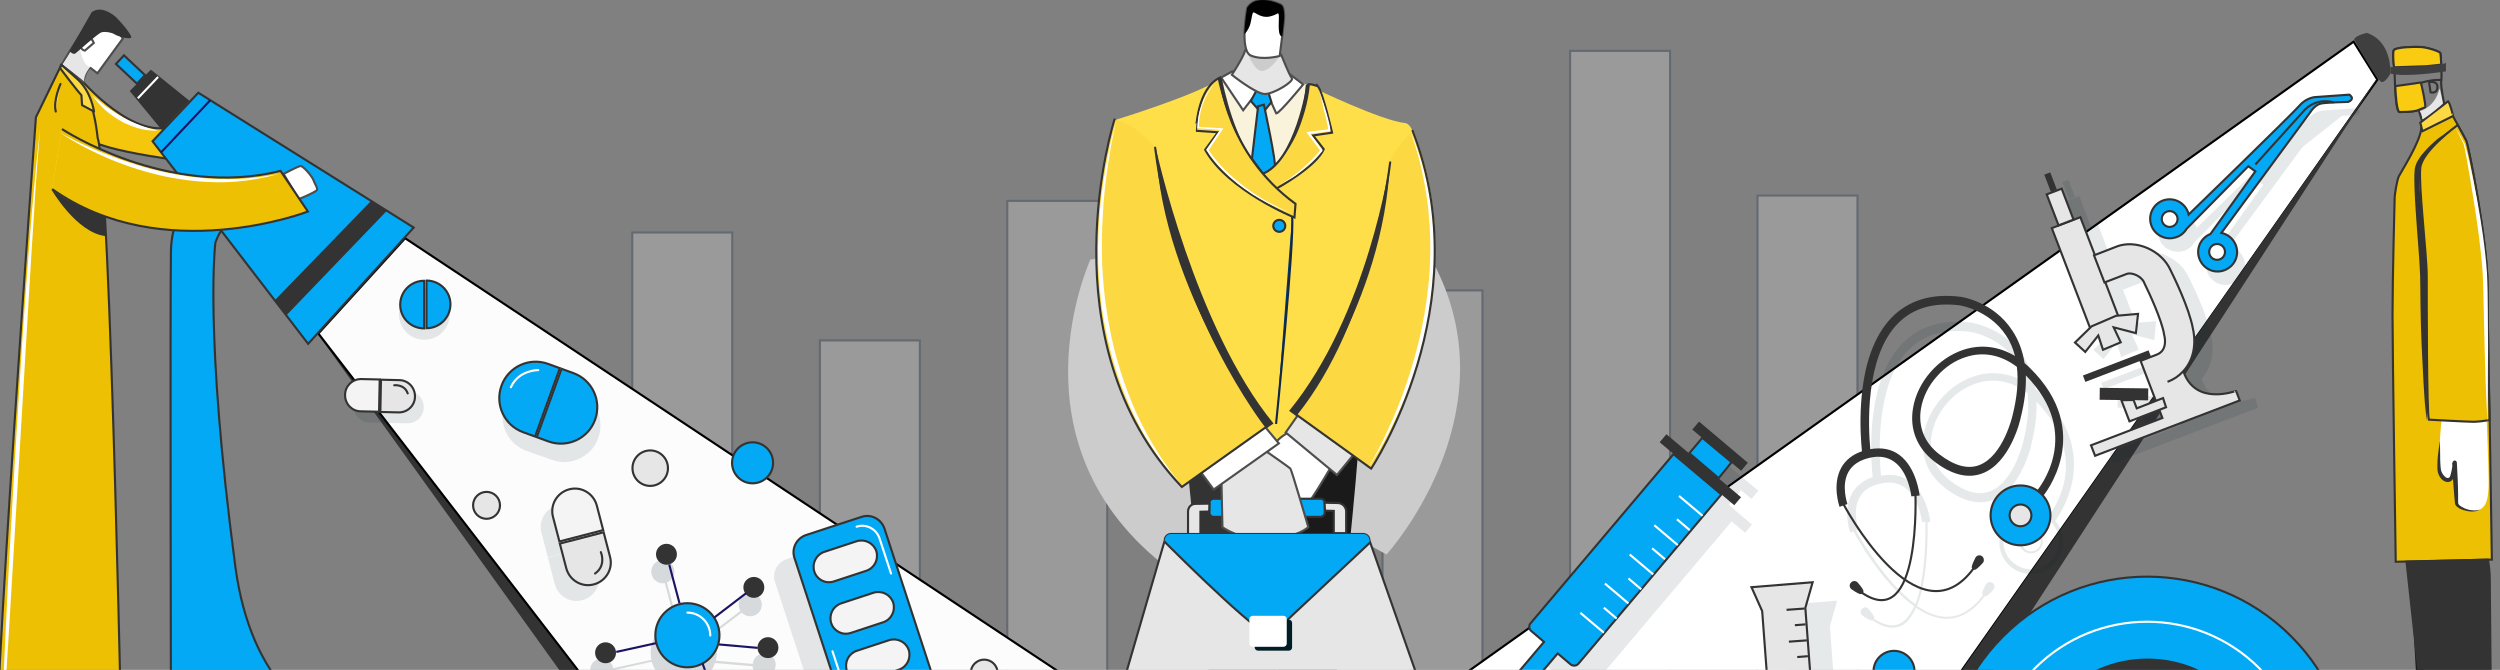 <?xml version="1.0" encoding="utf-8"?>
<!-- Generator: Adobe Illustrator 26.5.0, SVG Export Plug-In . SVG Version: 6.00 Build 0)  -->
<svg version="1.1" id="Layer_1" xmlns="http://www.w3.org/2000/svg" xmlns:xlink="http://www.w3.org/1999/xlink" x="0px" y="0px"
	 viewBox="0 0 1170 313.5" style="enable-background:new 0 0 1170 313.5;" xml:space="preserve">
<rect x="0" y="0" width="1170" height="313.5" fill="#808080" stroke="none"/>
<style type="text/css">
	.st0{clip-path:url(#SVGID_00000026152325802018271950000009566636734221746103_);}
	.st1{opacity:0.25;clip-path:url(#SVGID_00000179635193521055577470000003662077807083140791_);}
	.st2{fill:#E6E6E6;stroke:#112947;stroke-miterlimit:10;}
	.st3{clip-path:url(#SVGID_00000179635193521055577470000003662077807083140791_);fill:#CCCCCC;}
	
		.st4{clip-path:url(#SVGID_00000179635193521055577470000003662077807083140791_);fill:#FFFFFF;stroke:#000000;stroke-miterlimit:10;}
	.st5{clip-path:url(#SVGID_00000179635193521055577470000003662077807083140791_);fill:#333333;}
	.st6{clip-path:url(#SVGID_00000179635193521055577470000003662077807083140791_);fill:none;}
	.st7{clip-path:url(#SVGID_00000179635193521055577470000003662077807083140791_);}
	.st8{fill:#004059;}
	
		.st9{clip-path:url(#SVGID_00000179635193521055577470000003662077807083140791_);fill:#F4C70C;stroke:#333333;stroke-miterlimit:10;}
	
		.st10{opacity:0.1;clip-path:url(#SVGID_00000179635193521055577470000003662077807083140791_);fill:#011D26;enable-background:new    ;}
	.st11{opacity:0.1;clip-path:url(#SVGID_00000179635193521055577470000003662077807083140791_);}
	.st12{fill:#011D26;}
	
		.st13{clip-path:url(#SVGID_00000179635193521055577470000003662077807083140791_);fill:#FCFCFC;stroke:#000000;stroke-miterlimit:10;}
	.st14{fill:#282A2D;}
	.st15{fill:#EDC003;stroke:#333333;stroke-miterlimit:10;}
	.st16{fill:#1A1A1A;}
	.st17{fill:#333333;}
	.st18{fill:#FFFFFF;}
	.st19{fill:#3F3F3F;}
	.st20{fill:none;stroke:#333333;stroke-miterlimit:10;}
	.st21{fill:#F9CC12;stroke:#333333;stroke-miterlimit:10;}
	.st22{fill:#FCD842;stroke:#333333;stroke-miterlimit:10;}
	.st23{fill:#3D3E40;}
	.st24{fill:#E6E6E6;stroke:#333333;stroke-miterlimit:10;}
	.st25{fill:#03A9F5;stroke:#333333;stroke-miterlimit:10;}
	.st26{fill:none;stroke:#E6E6E6;stroke-miterlimit:10;}
	.st27{fill:#E6E6E6;}
	.st28{fill:none;stroke:#FFFFFF;stroke-miterlimit:10;}
	.st29{fill:#03A9F5;stroke:#FFFFFF;stroke-miterlimit:10;}
	.st30{opacity:0.75;fill:#E6E6E6;enable-background:new    ;}
	.st31{fill:#E6E6E6;stroke:#333333;stroke-width:1;stroke-miterlimit:10;}
	.st32{fill:#FFFFFF;stroke:#333333;stroke-miterlimit:10;}
	.st33{fill:#03A9F5;stroke:#333333;stroke-width:1;stroke-miterlimit:10;}
	.st34{fill:#03A9F5;stroke:#FFFFFF;stroke-width:1;stroke-miterlimit:10;}
	.st35{fill:#333333;stroke:#E6E6E6;stroke-width:2;stroke-miterlimit:10;}
	.st36{fill:#F4F4F4;stroke:#333333;stroke-miterlimit:10;}
	.st37{opacity:0.15;clip-path:url(#SVGID_00000179635193521055577470000003662077807083140791_);}
	.st38{fill:none;stroke:#1B1464;stroke-miterlimit:10;}
	.st39{fill:#03A9F5;stroke:#333333;stroke-width:1;stroke-miterlimit:10;}
	.st40{fill:#E6E6E6;stroke:#333333;stroke-width:1;stroke-miterlimit:10;}
	.st41{fill:#03A9F5;stroke:#333333;stroke-width:1;stroke-miterlimit:10;}
	.st42{fill:#FFFFFF;stroke:#4D4D4D;stroke-miterlimit:10;}
	.st43{fill:#FCD842;stroke:#333333;stroke-linecap:round;stroke-linejoin:round;stroke-miterlimit:10;}
	.st44{fill:#FFDF49;}
	.st45{fill:#E6E6E6;stroke:#4D4D4D;stroke-miterlimit:10;}
	.st46{fill:#F9F3DC;}
	.st47{fill:#FCD842;}
	.st48{fill:#003B70;stroke:#112947;stroke-miterlimit:10;}
	.st49{fill:#CCCCCC;}
	
		.st50{clip-path:url(#SVGID_00000053503033502800391610000010284293686791808158_);fill:#03A9F5;stroke:#333333;stroke-miterlimit:10;}
	
		.st51{clip-path:url(#SVGID_00000179635193521055577470000003662077807083140791_);fill:#E6E6E6;stroke:#333333;stroke-miterlimit:10;}
	
		.st52{clip-path:url(#SVGID_00000179635193521055577470000003662077807083140791_);fill:#03A9F5;stroke:#333333;stroke-miterlimit:10;}
	.st53{fill:#F4F4F4;stroke:#333333;stroke-width:1;stroke-miterlimit:10;}
	.st54{opacity:0.1;}
	.st55{fill:none;stroke:#333333;stroke-linecap:round;stroke-miterlimit:10;}
	.st56{fill:none;stroke:#FFFFFF;stroke-linecap:round;stroke-miterlimit:10;}
	
		.st57{clip-path:url(#SVGID_00000179635193521055577470000003662077807083140791_);fill:none;stroke:#333333;stroke-linecap:round;stroke-miterlimit:10;}
	.st58{clip-path:url(#SVGID_00000179635193521055577470000003662077807083140791_);fill:#E6E6E6;}
	
		.st59{clip-path:url(#SVGID_00000179635193521055577470000003662077807083140791_);fill:#EDC003;stroke:#333333;stroke-miterlimit:10;}
	.st60{clip-path:url(#SVGID_00000179635193521055577470000003662077807083140791_);fill:none;stroke:#FFFFFF;stroke-miterlimit:10;}
	
		.st61{clip-path:url(#SVGID_00000179635193521055577470000003662077807083140791_);fill:none;stroke:#FFFFFF;stroke-linecap:round;stroke-miterlimit:10;}
</style>
<g>
	<defs>
		<rect id="SVGID_1_" y="0" width="1170" height="313.5"/>
	</defs>
	<clipPath id="SVGID_00000170967377413144897350000011445113624419246726_">
		<use xlink:href="#SVGID_1_"  style="overflow:visible;"/>
	</clipPath>
	<g style="clip-path:url(#SVGID_00000170967377413144897350000011445113624419246726_);">
		<defs>
			<rect id="SVGID_00000088110906266480905970000013274313879262245026_" y="0" width="1166.7" height="380.4"/>
		</defs>
		<clipPath id="SVGID_00000096055669835251740560000001715951721897204891_">
			<use xlink:href="#SVGID_00000088110906266480905970000013274313879262245026_"  style="overflow:visible;"/>
		</clipPath>
		<g style="opacity:0.25;clip-path:url(#SVGID_00000096055669835251740560000001715951721897204891_);">
			<rect x="559.2" y="58.3" class="st2" width="46.8" height="338.5"/>
			<rect x="647" y="135.9" class="st2" width="46.8" height="260.9"/>
			<rect x="295.9" y="108.8" class="st2" width="46.8" height="288"/>
			<rect x="822.5" y="91.5" class="st2" width="46.8" height="305.3"/>
			<rect x="734.8" y="23.8" class="st2" width="46.8" height="373"/>
			<rect x="383.7" y="159.3" class="st2" width="46.8" height="237.5"/>
			<rect x="471.4" y="94" class="st2" width="46.8" height="302.8"/>
		</g>
		<path style="clip-path:url(#SVGID_00000096055669835251740560000001715951721897204891_);fill:#CCCCCC;" d="M644,283.8h-6.6
			c2-12.7,3.4-22.6,4.2-28.3l7.3,4c0,0,58-63.8,23.4-133.6c0,0-0.2-0.7-0.4-0.6c-1.5-3-4-2.4-4-2.4c-13.4-0.9-62.4-20.8-62.4-20.8
			l-3.9-8.3c0,0-0.3-0.1-0.7-0.2c0.3-1.4,0.9-4.6,1.5-7.7v-0.1c0-0.2,0.1-0.3,0.1-0.5c0-0.1,0-0.1,0-0.2c0-0.2,0.1-0.3,0.1-0.5
			c0-0.1,0-0.1,0-0.2c0-0.2,0.1-0.3,0.1-0.5c0-0.1,0-0.1,0-0.2c0-0.1,0-0.3,0.1-0.4c0-0.1,0-0.2,0-0.3s0-0.2,0.1-0.3
			c0-0.1,0-0.2,0-0.3s0-0.2,0-0.3s0-0.2,0-0.3s0-0.2,0-0.3s0-0.2,0-0.3s0-0.2,0-0.3s0-0.2,0-0.3s0-0.2,0-0.3s0-0.2,0-0.3
			s0-0.2,0-0.2c0-0.1,0-0.2,0-0.2c0-0.1,0-0.1,0-0.2c0-0.1,0-0.1,0-0.2c0-0.1,0-0.1,0-0.2c0-0.1,0-0.1,0-0.2c0-0.1,0-0.1,0-0.2
			c0-0.1,0-0.1,0-0.2v-0.1c0-0.1,0-0.1,0-0.2l0,0c-0.1-0.5-0.1-1.1-0.2-1.5c-0.1-0.5-0.2-0.9-0.3-1.3c-0.1-0.4-0.3-0.7-0.6-1
			s-0.6-0.5-1-0.6c-1.7-0.6-14.2-4.4-19.6,1.3c0,0,0,0,0,0.1l0,0v0.1c0,0,0,0,0,0.1s0,0.1-0.1,0.2v0.1c0,0.1,0,0.2-0.1,0.3V76
			c0,0.1-0.1,0.2-0.1,0.3v0.1c0,0.1-0.1,0.3-0.1,0.5c0,0,0,0,0,0.1c-0.1,0.6-0.3,1.3-0.4,2.1l0,0c0,0.2-0.1,0.5-0.1,0.8V80
			c0,0.2-0.1,0.5-0.1,0.7c0,0.1,0,0.1,0,0.2c0,0.2-0.1,0.5-0.1,0.7c0,0.1,0,0.1,0,0.2c0,0.2-0.1,0.5-0.1,0.7c0,0.1,0,0.1,0,0.2
			c0,0.3,0,0.6-0.1,0.8v0.1c-0.2,2.8-0.1,5.8,0.9,7.9c-0.3,0.1-0.6,0.3-0.6,0.5c-0.8,2.1-4.4,8.6-4.4,8.6l-64.4,20.8
			c0,0,0,0.1,0.1,0.1c-0.3-0.1-0.7-0.1-1.1-0.2c0,0-40.4,87,37.1,145.3l3.9-2.1c0.6,4.3,1.6,10.8,2.9,19h-12.1
			c-1.9,0-3.4,1.1-3.3,2.6L515,356.9c0.1,1.4,1.6,2.6,3.4,2.6l40.1,0.2c7.7,50.8,24.2,106.8,30.7,132.2l1.5,0.1
			c-1.2,0.9-3.7,2.7-5.9,3.3c-3,0.8-12.3,2.8-11.9,4.6c0.5,1.8,13,1.5,14.3,0.9s5.1-1.2,6.2-0.6c1,0.6,3.8,0.1,3.8,0.1l0.7-7.7
			c0.1,0,0.3,0,0.4,0l-0.7,7.4c0,0,3,1.6,4,1s4.9,0,6.2,0.6c1.2,0.6,13.8,0.9,14.3-0.9c0.5-1.8-8.9-3.8-11.8-4.6
			c-2.4-0.6-5.2-2.7-6.2-3.5c1.1-0.1,2.1-0.4,3-0.7c0,0,17-68.2,26.3-132.2l40.1-0.2c1.8,0,3.3-1.1,3.4-2.6l-29.4-70.5
			C647.3,284.9,645.8,283.8,644,283.8z"/>
		
			<polygon style="clip-path:url(#SVGID_00000096055669835251740560000001715951721897204891_);fill:#FFFFFF;stroke:#000000;stroke-miterlimit:10;" points="
			1101.5,19.5 418.4,505.3 783.3,505.3 1112.6,37.3 		"/>
		<polygon style="clip-path:url(#SVGID_00000096055669835251740560000001715951721897204891_);fill:#333333;" points="147.6,154.7 
			398.3,503.6 418.3,505.4 		"/>
		<polygon style="clip-path:url(#SVGID_00000096055669835251740560000001715951721897204891_);fill:#333333;" points="1114.4,34 
			808,505.6 783.5,505.4 		"/>
		<polygon style="clip-path:url(#SVGID_00000096055669835251740560000001715951721897204891_);fill:none;" points="1101.5,19.5 
			418.4,505.3 783.3,505.3 1112.6,37.3 		"/>
		<g style="clip-path:url(#SVGID_00000096055669835251740560000001715951721897204891_);">
			<g>
				<path class="st8" d="M27.7,360.6c1.9,0,1.9-3,0-3C25.8,357.6,25.8,360.6,27.7,360.6L27.7,360.6z"/>
			</g>
		</g>
		
			<path style="clip-path:url(#SVGID_00000096055669835251740560000001715951721897204891_);fill:#F4C70C;stroke:#333333;stroke-miterlimit:10;" d="
			M35.6,34.7c0,0,23.6,28.9,43,25l16.9,16.9c0,0-51.7-5.8-54.2-12.4c0,0-2.6-18.8-8.6-26C32.7,38.2,35.6,36.3,35.6,34.7z"/>
		
			<path style="opacity:0.1;clip-path:url(#SVGID_00000096055669835251740560000001715951721897204891_);fill:#011D26;enable-background:new    ;" d="
			M477.4,439.7l-14.7,13.4c-4.9-5.1-13-5.4-18.3-0.6s-5.7,12.9-1.1,18.2l-16.9,15.4l50.7,55.7l51-46.4L477.4,439.7z"/>
		<g style="opacity:0.1;clip-path:url(#SVGID_00000096055669835251740560000001715951721897204891_);">
			<rect x="966.4" y="84.3" transform="matrix(0.934 -0.358 0.358 0.934 32.422 352.385)" class="st12" width="3" height="8.7"/>
			<path class="st12" d="M1055.3,186.1c0,0-19.2,7.8-25-8.9l0.1-0.1c2.6-2.8,4.3-6.4,4.9-10.6c0.6-4.3-0.1-8-0.4-9.2
				c-1.7-9.7-9.3-25.1-10.5-27.5c-4.2-9.3-16.2-14.5-25.3-11c-0.1,0-0.1,0-0.2,0.1l-10.3,4l4.9,12.7l10.4-4l0,0
				c2.3-0.9,6.8,1,8.1,3.9l0.1,0.3c2.2,4.4,8.2,17.3,9.3,24.1l0.1,0.6c0.2,0.7,1.6,6.8-3.4,8.8l-7.7,3l7.2,18.8l-9.2,3.5l-1.4-3.6
				l6.7,0.1l0.1-5.6l-22.7-0.3l-0.1,5.6l10.2,0.1l3.8,9.8l14.2-5.4l1.4,3.7l-33.4,12.8l1.9,4.9l67.7-25.9L1055.3,186.1z"/>
			
				<rect x="982.6" y="173.1" transform="matrix(0.934 -0.358 0.358 0.934 3.679 369.241)" class="st12" width="32.9" height="3.2"/>
			<polygon class="st12" points="984.4,168.1 990.6,160.4 992.7,167.1 1001,163.6 997.7,156.5 1008.2,159.2 1009.1,150.3 
				999.5,151.1 981.8,104.9 978.6,106.2 973.1,91.7 966.1,94.3 971.7,108.8 968.5,110.1 986.5,157 979.7,163.7 			"/>
		</g>
		
			<polygon style="clip-path:url(#SVGID_00000096055669835251740560000001715951721897204891_);fill:#FCFCFC;stroke:#000000;stroke-miterlimit:10;" points="
			149,156.1 418.3,505.4 783.5,505.4 189.6,111.5 		"/>
		<g style="opacity:0.1;clip-path:url(#SVGID_00000096055669835251740560000001715951721897204891_);">
			<path class="st12" d="M751.6,393.4L639.4,439c-1.4,0.6-3-0.1-3.6-1.5l-9.8-24.1c-0.6-1.4,0.1-3,1.5-3.6l112.2-45.6
				c1.4-0.6,3,0.1,3.6,1.5l9.8,24.1C753.7,391.2,753,392.8,751.6,393.4z"/>
		</g>
		<g style="clip-path:url(#SVGID_00000096055669835251740560000001715951721897204891_);">
			<path class="st14" d="M1139.8,489.3c0,0-17.2,8.2-18.6,12.7c0,0-2,1.1,4.3,0.8s25.4-0.7,26.8-1.4s4.3-3.9,3.2-7.4
				C1154.5,490.6,1139.8,489.3,1139.8,489.3z"/>
			<path class="st15" d="M1133.2,59.9l14-7c0,0,6,11,7,13c1,2,10,47,10,68s1,65,1,65s1,61,1,63c0,0-43,1-45,1
				c0,0-1.5-97.5-1.5-115.5s1-54,1-55s1-8,2-10S1132.7,66.4,1133.2,59.9z"/>
			<path class="st16" d="M1128.7,280.4c0,0,5,84,5,93s5,84,5,90s1,26,1,26s7-1,10,3s-6-122-7-130S1128.7,280.4,1128.7,280.4z"/>
			<path class="st17" d="M1125.7,262.4c0,0,17,155,18,167s7,55,6,63c0,0,21,4,22,6c0,0-5-113-5-118s-1-103-1-109s-1-10-1-10
				L1125.7,262.4z"/>
			<path class="st18" d="M1142.7,195.4c0,0-2,21-1,25s5,6,6,2s1-6,1-6s1,17,1,19s7,5,11,3c3.2-1.6,4-6,4-13s-1-30-1-30
				S1147.7,197.4,1142.7,195.4z"/>
			<path class="st15" d="M1154.2,65.9c-0.5-1-2.3-4.4-4-7.4c-1,0.7-16.6,12.2-17.5,19.9c-1,8,3,40,3,51s0,64,1,67c0,0,18,1,21,1
				c2,0,5.5-0.5,7.4-0.8c-0.2-9.2-0.9-44.6-0.9-62.7C1164.2,112.9,1155.2,67.9,1154.2,65.9z"/>
			<path class="st19" d="M1101.7,18.4c0,0,11,20,13,20s4-4,4-4s1-15-11-19C1107.7,15.4,1102.7,16.4,1101.7,18.4z"/>
			<path class="st20" d="M1120.7,33.4c0,0,0,17,2,19c0,0,6.9,0.2,9.2-1l1.7,5.4l10.5-7c0,0-2-9.7-1.6-11.9s-0.2-12-0.4-12.9
				c-0.2-0.9-6-2.8-9.3-3s-11.4,0.1-12.5,1.4C1119.4,24.7,1120.7,33.4,1120.7,33.4z"/>
			<path class="st21" d="M1135,50.2c0.4-0.7-1.8-11.7-2.2-11.6c-0.4,0.1-8.5,1.3-11.8,1.7c0.2,5,0.7,11,1.8,12.1c0,0,6.9,0.2,9.2-1
				L1135,50.2z"/>
			<path class="st22" d="M1132.9,38.8c0,0,2.2-0.7,4.7-1.1c2.6-0.4,4.8-0.3,4.8-0.3"/>
			<path class="st20" d="M1136.8,38.4c0,0,4-0.8,3.9,2.4c0,3.3-3.2,2.4-3.2,2.4L1136.8,38.4z"/>
			<path class="st21" d="M1132.9,22c-3.3-0.2-11.4,0.1-12.5,1.4c-0.7,0.9-0.3,5.4,0,8.1l15.2-0.5l6.6-0.7l0.3-0.1
				c-0.1-2.6-0.3-4.9-0.4-5.3C1142,24.1,1136.2,22.2,1132.9,22z"/>
			<path class="st19" d="M1118.7,31.4c0,0,23,0,26-2v4c0,0-19,3-26,1V31.4z"/>
			<path class="st22" d="M1145.7,47.4l-13,10l1,4l14.3-7.1C1148.1,54.3,1146.7,48.4,1145.7,47.4z"/>
			<path class="st23" d="M1155.2,492.1c0,0-16.2,7-17.6,11.4c0,0-2,1.1,4.3,0.8s25.4-0.7,26.8-1.4s4.3-3.9,3.2-7.4
				C1170.8,492.1,1155.2,492.1,1155.2,492.1z"/>
		</g>
		<g style="clip-path:url(#SVGID_00000096055669835251740560000001715951721897204891_);">
			<path class="st24" d="M756.6,376.5l-112.2,45.6c-1.4,0.6-3-0.1-3.6-1.5l-9.8-24.1c-0.6-1.4,0.1-3,1.5-3.6l112.2-45.6
				c1.4-0.6,3,0.1,3.6,1.5l9.8,24.1C758.7,374.3,758,376,756.6,376.5z"/>
			<circle class="st25" cx="648.7" cy="403.8" r="4.6"/>
			<g>
				<path class="st17" d="M740.4,370.3l-75.9,30.9c-1.5,0.6-3.3-0.1-3.9-1.6l-0.8-2.1c-0.6-1.5,0.1-3.3,1.6-3.9l75.9-30.9
					c1.5-0.6,3.3,0.1,3.9,1.6l0.8,2.1C742.7,367.9,742,369.7,740.4,370.3z"/>
				<line class="st26" x1="674.9" y1="392.4" x2="676.5" y2="396.2"/>
				<line class="st26" x1="701.1" y1="381.7" x2="702.6" y2="385.5"/>
				<line class="st26" x1="727.3" y1="371.1" x2="728.8" y2="374.9"/>
			</g>
			<g>
				<path class="st27" d="M738.2,365.8l-75.7,30.8c-0.3,0.1-0.5,0-0.7-0.3l0,0c-0.1-0.3,0-0.5,0.3-0.7l75.7-30.8
					c0.3-0.1,0.5,0,0.7,0.3l0,0C738.6,365.4,738.5,365.7,738.2,365.8z"/>
			</g>
		</g>
		
			<path style="opacity:0.1;clip-path:url(#SVGID_00000096055669835251740560000001715951721897204891_);fill:#011D26;enable-background:new    ;" d="
			M814.8,229.4l4.9,4.1l3.2-3.8l-23.1-19.5l-3.2,3.8l4.5,3.8l-6,7l-10.5-8.9l-3.2,3.8l6.3,5.3l-67.6,80c-0.9,1.1-0.8,2.8,0.3,3.7
			l6.1,5.1l-13.3,15.7c-0.5,0.6-0.4,1.4,0.2,1.9l4.4,3.7c0.6,0.5,1.4,0.4,1.9-0.2l13.3-15.7l6.1,5.1c1.1,0.9,2.8,0.8,3.7-0.3
			l67.6-80l6.3,5.3l3.2-3.8l-10.8-9.2L814.8,229.4z"/>
		<g style="clip-path:url(#SVGID_00000096055669835251740560000001715951721897204891_);">
			<path class="st25" d="M716.6,295.3l6,5.1L709.4,316c-0.5,0.6-0.4,1.4,0.2,1.9l4.3,3.7c0.6,0.5,1.4,0.4,1.9-0.2l13.2-15.6l6,5.1
				c1.1,0.9,2.8,0.8,3.7-0.3l66.9-79.2l-22.4-18.9l-66.9,79.2C715.4,292.7,715.5,294.4,716.6,295.3z"/>
			
				<rect x="793.5" y="197.1" transform="matrix(0.645 -0.764 0.764 0.645 114.33 686.074)" class="st17" width="4.9" height="45.7"/>
			
				<rect x="802.8" y="194" transform="matrix(0.645 -0.764 0.764 0.645 125.967 689.248)" class="st17" width="4.9" height="29.9"/>
			<polygon class="st25" points="810.4,216.3 804.3,223.8 790.6,212.1 796.7,204.9 			"/>
			<g>
				<line class="st28" x1="739.6" y1="286.8" x2="750.6" y2="296.1"/>
				<line class="st28" x1="750.6" y1="284.4" x2="756.6" y2="289.5"/>
				<line class="st28" x1="762.1" y1="270.7" x2="768.1" y2="275.8"/>
				<line class="st28" x1="773.2" y1="256.6" x2="779.2" y2="261.7"/>
				<line class="st28" x1="784.8" y1="243" x2="790.8" y2="248.1"/>
				<line class="st28" x1="751.1" y1="273.1" x2="762.1" y2="282.4"/>
				<line class="st28" x1="762.7" y1="259.5" x2="773.7" y2="268.8"/>
				<line class="st28" x1="774.2" y1="245.8" x2="785.2" y2="255.1"/>
				<line class="st28" x1="785.8" y1="232.1" x2="796.8" y2="241.4"/>
			</g>
		</g>
		<g style="opacity:0.1;clip-path:url(#SVGID_00000096055669835251740560000001715951721897204891_);">
			<path class="st12" d="M851.9,368.3L851.9,368.3c-5.6,0.4-10.5-3.8-10.9-9.4l-4.8-64.3l-5-11.2l28.6-2.3l-3.4,12l4.8,64.2
				C861.7,363,857.5,367.9,851.9,368.3z"/>
		</g>
		<g style="clip-path:url(#SVGID_00000096055669835251740560000001715951721897204891_);">
			<path class="st24" d="M840.4,359.7L840.4,359.7c-5.6,0.4-10.5-3.8-10.9-9.4l-4.8-64.3l-5-11.2l28.6-2.3l-3.4,12l4.8,64.2
				C850.2,354.5,846,359.3,840.4,359.7z"/>
			<g>
				<line class="st20" x1="840.6" y1="344.8" x2="848.9" y2="344.2"/>
				<line class="st20" x1="843.3" y1="337.2" x2="848.4" y2="336.8"/>
				<line class="st20" x1="842.2" y1="322.3" x2="847.2" y2="321.9"/>
				<line class="st20" x1="841.1" y1="307.5" x2="846.1" y2="307.1"/>
				<line class="st20" x1="840" y1="292.6" x2="845" y2="292.2"/>
				<line class="st20" x1="839.5" y1="330" x2="847.8" y2="329.4"/>
				<line class="st20" x1="838.4" y1="315.1" x2="846.7" y2="314.5"/>
				<line class="st20" x1="837.2" y1="300.3" x2="845.6" y2="299.7"/>
				<line class="st20" x1="836.1" y1="285.4" x2="844.5" y2="284.8"/>
			</g>
		</g>
		
			<path style="opacity:0.1;clip-path:url(#SVGID_00000096055669835251740560000001715951721897204891_);fill:#011D26;enable-background:new    ;" d="
			M745,471.2l-92.3,59.9c-2.8,1.8-6.6,1-8.4-1.8l-10.4-16c-1.8-2.8-1-6.6,1.8-8.4L728,445l5.2-1c0,0,32.5-5.9,51.1-18
			c18.7-12.1,38-24.9,38-24.9s5.8-4.5,7.8-1.5c1.8,2.7-3.7,5.8-3.7,5.8l-39.2,25.2c0,0-29,19.2-39.4,37.2L745,471.2z"/>
		<g style="clip-path:url(#SVGID_00000096055669835251740560000001715951721897204891_);">
			<path class="st24" d="M738.3,457.8L646,517.7c-2.8,1.8-6.6,1-8.4-1.8l-10.4-16c-1.8-2.8-1-6.6,1.8-8.4l92.3-59.9l5.2-1
				c0,0,32.5-5.9,51.1-18c18.7-12.1,38-24.9,38-24.9s5.8-4.5,7.8-1.5c1.8,2.7-3.7,5.8-3.7,5.8l-39.2,25.2c0,0-29,19.2-39.4,37.2
				L738.3,457.8z"/>
			<path class="st25" d="M733.2,461L673,500.1c-4.2,2.8-9.9,1.5-12.7-2.7l-6.9-10.6c-2.8-4.2-1.5-9.9,2.7-12.7l60.3-39.1
				c4.2-2.8,9.9-1.5,12.7,2.7l6.9,10.6C738.7,452.6,737.5,458.2,733.2,461z"/>
			<path class="st17" d="M710.2,466l-23.5,15.2c-1.2,0.8-2.8,0.4-3.6-0.8l-4.7-7.3c-0.8-1.2-0.4-2.8,0.8-3.6l23.5-15.2
				c1.2-0.8,2.8-0.4,3.6,0.8l4.7,7.3C711.7,463.7,711.3,465.2,710.2,466z"/>
			<circle class="st29" cx="668.3" cy="484.9" r="5"/>
			<circle class="st29" cx="721" cy="450.7" r="5"/>
			<path class="st30" d="M703,459.2l-18.7,12.2c-0.6,0.4-1.3,1.2-1.7,0.6l0,0c-0.4-0.6-0.2-1.3,0.4-1.7l18.7-12.2
				c0.6-0.4,1.3-0.2,1.7,0.4l0,0C703.7,459,703.5,458.8,703,459.2z"/>
		</g>
		<g style="opacity:0.1;clip-path:url(#SVGID_00000096055669835251740560000001715951721897204891_);">
			<path class="st12" d="M954.9,184c-0.8-0.7-1.5-1.4-2.3-2.1c-0.9-5.7-2.8-10.8-5.8-15.3c-8.9-13.2-23.7-15.5-24.3-15.6
				c-13.4-1.7-24.2,1.6-32.1,9.6c-8.3,8.5-13.2,22-14.4,40.2c-0.7,10,0,18.6,0.4,22.5c-4.4,1.5-7.7,4.1-9.7,7.7
				c-4.4,8-0.9,17.9-0.8,18.3l1.5-0.6c1.3,2.4,6.1,10.9,12.7,19.3c5.4,6.9,10.6,12.1,15.7,15.7c-1.6,3.6-3.6,6.5-6.2,7.9
				c-3.4,1.9-7.7,1.2-12.6-2.1c0.1-0.3,0.2-0.7,0-1c-0.4-1-2.3-3.4-2.7-3.7c-0.9-0.8-2.2-0.7-3,0.2c-0.8,0.9-0.7,2.2,0.2,3
				c0.4,0.4,3,2,4,2.3c0.3,0.1,0.6,0,0.8,0c3.4,2.3,6.5,3.5,9.3,3.5c1.6,0,3.1-0.4,4.5-1.1c2.8-1.5,4.9-4.5,6.6-8.2
				c4.5,3,8.9,4.7,13.1,5.1c0.5,0,0.9,0,1.3,0c6.5,0,12.5-3.5,17.7-10.5c0.3,0,0.5,0,0.8-0.1c1-0.5,3.1-2.7,3.4-3.2
				c0.7-1,0.5-2.3-0.5-3s-2.3-0.5-3,0.5c-0.3,0.4-1.7,3.2-1.8,4.3c-0.1,0.4,0.1,0.7,0.3,1c-5.4,7.1-11.4,10.5-18.1,10
				c-4.3-0.3-8.6-2.2-12.7-5c5.1-12.7,5-33.1,4.9-39.2l1.3-0.1c-0.1-0.5-1.4-13-9.5-19c-3.8-2.8-8.3-3.6-13.6-2.7
				c-0.9-9.5-2.8-42.9,13-58.9c7-7.1,16.7-9.9,28.8-8.4c0.1,0,13.7,2.1,21.6,13.9c2,2.9,3.4,6.2,4.3,9.8c-7.5-4.5-15.9-5.6-24.1-2.9
				c-11.9,3.9-21.6,15.1-23.6,27.3c-1.7,9.9,1.9,18.8,10,25s15.6,8.1,22.3,5.6c13.3-4.9,18-25.3,18.1-26.2
				c1.8-7.1,2.6-13.7,2.4-19.7c24.4,24.8,9.7,47.9,5.8,53.2c-2.7-1.8-5.8-2.7-9.1-2.5c-4,0.2-7.7,2-10.3,5s-4,6.8-3.8,10.8
				c0.2,4,2,7.7,5,10.3c2.8,2.5,6.3,3.8,10,3.8c0.3,0,0.6,0,0.8,0c4-0.2,7.7-2,10.3-5c5.1-5.7,5-14.3,0.1-19.9
				C965.9,237.9,982.8,211.3,954.9,184z M880.2,226.3c4.5-1,8.2-0.3,11.3,1.9c6.8,4.9,8,16.1,8,16.2l1.6-0.2
				c0.1,6,0.1,26.2-4.7,38.5c-13.9-10-25.5-30.1-27.8-34.4l1.2-0.4c0-0.1-3.1-8.7,0.5-15.1C872,229.5,875.3,227.3,880.2,226.3z
				 M946.9,206.6c0,0.2-4.4,19.2-15.7,23.4c-5.3,2-11.6,0.3-18.6-5.1c-6.9-5.3-10-12.8-8.6-21.3c0.9-5.6,3.7-11,7.6-15.3
				c3.6-4.1,8.3-7.3,13.4-8.9c8.2-2.7,16.6-1,23.9,4.6C949.7,190.6,949,198.1,946.9,206.6z M960.3,262.1c-2.3,2.6-5.5,4.1-9,4.3
				c-3.5,0.2-6.8-1-9.4-3.3c-2.6-2.3-4.1-5.5-4.3-9c-0.2-3.5,1-6.8,3.3-9.4s5.5-4.1,9-4.3c0.2,0,0.5,0,0.7,0c3.2,0,6.3,1.2,8.7,3.3
				C964.6,248.5,965.1,256.8,960.3,262.1z"/>
			<path class="st12" d="M946.4,249.7c-2,2.3-1.9,5.8,0.4,7.9c1,0.9,2.3,1.4,3.7,1.4c0.1,0,0.2,0,0.3,0c1.5-0.1,2.8-0.7,3.8-1.8
				c1-1.1,1.5-2.5,1.4-4s-0.7-2.8-1.8-3.8C952,247.2,948.5,247.4,946.4,249.7z M954,256.5c-0.8,0.9-1.9,1.4-3.2,1.5
				c-1.2,0.1-2.4-0.3-3.3-1.2c-1.9-1.7-2-4.6-0.4-6.5c0.9-1,2.2-1.5,3.4-1.5c1.1,0,2.2,0.4,3,1.2c0.9,0.8,1.4,1.9,1.5,3.2
				C955.2,254.4,954.8,255.6,954,256.5z"/>
		</g>
		<g style="clip-path:url(#SVGID_00000096055669835251740560000001715951721897204891_);">
			<path class="st20" d="M862.5,235.5c0,0,34.9,66.6,61.3,30.3"/>
			<path class="st20" d="M896.4,230.2c0,0,3,66.8-25.3,47"/>
			<path class="st17" d="M917.5,138.9c-13.4-1.7-24.2,1.6-32.1,9.6c-8.3,8.5-13.2,22-14.4,40.2c-0.7,10,0,18.6,0.4,22.5
				c-4.4,1.5-7.7,4.1-9.7,7.7c-4.4,8-0.9,17.9-0.8,18.3l3.7-1.3c0-0.1-3.1-8.7,0.5-15.1c1.9-3.3,5.2-5.5,10.1-6.6
				c4.5-1,8.2-0.3,11.3,1.9c6.8,4.9,8,16.1,8,16.2l3.9-0.4c-0.1-0.5-1.4-13-9.5-19c-3.8-2.8-8.3-3.6-13.6-2.7
				c-0.9-9.5-2.8-42.9,13-58.9c7-7.1,16.7-9.9,28.8-8.4c0.1,0,13.7,2.1,21.6,13.9c2,2.9,3.4,6.2,4.3,9.8c-7.5-4.5-15.9-5.6-24.1-2.9
				c-11.9,3.9-21.6,15.1-23.6,27.3c-1.7,9.9,1.9,18.8,10,25s15.6,8.1,22.3,5.6c13.3-4.9,18-25.3,18.1-26.2
				c1.8-7.1,2.6-13.7,2.4-19.7c27.2,27.6,5.9,53.2,4.9,54.3l2.9,2.5c0.3-0.3,25.2-30-6.1-60.5c-0.8-0.7-1.5-1.4-2.3-2.1
				c-0.9-5.7-2.8-10.8-5.8-15.3C932.9,141.2,918.1,138.9,917.5,138.9z M941.9,194.3c0,0.2-4.4,19.2-15.7,23.4
				c-5.3,2-11.6,0.3-18.6-5.1c-6.9-5.3-10-12.8-8.6-21.3c0.9-5.6,3.7-11,7.6-15.3c3.6-4.1,8.3-7.3,13.4-8.9c8.2-2.7,16.6-1,23.9,4.6
				C944.7,178.3,944,185.9,941.9,194.3z"/>
			<circle class="st25" cx="945.6" cy="241.2" r="14"/>
			<circle class="st24" cx="945.6" cy="241.2" r="5.1"/>
			<path class="st17" d="M928.1,263.3c-0.3,0.4-2.4,2.6-3.4,3.2c-1,0.5-2.1-0.3-1.9-1.4c0.2-1.1,1.5-3.8,1.8-4.3c0.7-1,2-1.2,3-0.5
				C928.5,261,928.7,262.4,928.1,263.3z"/>
			<path class="st17" d="M869.3,272.5c0.4,0.4,2.3,2.7,2.7,3.7s-0.5,2.1-1.6,1.8c-1.1-0.3-3.6-2-4-2.3c-0.9-0.8-1-2.1-0.2-3
				C867.1,271.7,868.4,271.7,869.3,272.5z"/>
		</g>
		<g style="clip-path:url(#SVGID_00000096055669835251740560000001715951721897204891_);">
			
				<rect x="968.5" y="102.5" transform="matrix(0.934 -0.358 0.358 0.934 18.974 357.746)" class="st31" width="14.3" height="50.3"/>
			
				<rect x="960.1" y="89.1" transform="matrix(0.934 -0.358 0.358 0.934 29.221 351.477)" class="st31" width="7.5" height="15.5"/>
			
				<rect x="957.9" y="80.9" transform="matrix(0.934 -0.358 0.358 0.934 33.078 349.116)" class="st17" width="3" height="8.7"/>
			<path class="st24" d="M1021.8,173.7c2.6-2.8,4.3-6.4,4.9-10.6c0.6-4.3-0.1-8-0.4-9.2c-1.7-9.7-9.3-25.1-10.5-27.5
				c-4.2-9.3-16.2-14.5-25.3-11c-0.1,0-0.1,0-0.2,0.1l-10.3,4l4.9,12.7l10.4-4l0,0c2.3-0.9,6.8,1,8.1,3.9l0.1,0.3
				c2.2,4.4,8.2,17.3,9.3,24.1l0.1,0.6c0.2,0.7,1.6,6.8-3.4,8.8l-7.7,3l10.2,26.7l-33.4,12.8l1.9,4.9l67.7-25.9l-1.7-4.4
				C1046.7,182.7,1027.5,190.5,1021.8,173.7L1021.8,173.7z M1014.4,178.7c2.9-1.1,5.3-2.7,7.2-4.8"/>
			
				<rect x="991.2" y="173.2" transform="matrix(1.221205e-02 -1 1 1.221205e-02 797.322 1176.175)" class="st17" width="5.6" height="22.7"/>
			<polygon class="st24" points="992.8,187.3 996.6,197.2 1013.7,190.6 1012.3,186.3 1000,191.1 998.5,187.2 			"/>
			
				<rect x="974" y="169.7" transform="matrix(0.934 -0.358 0.358 0.934 4.327 365.934)" class="st17" width="32.9" height="3.2"/>
			<polygon class="st24" points="978.9,152.7 971.1,160.3 975.9,164.7 982,157 984.2,163.7 992.5,160.2 989.2,153.2 999.6,155.9 
				1000.6,146.9 990.3,147.8 			"/>
		</g>
		<g style="opacity:0.1;clip-path:url(#SVGID_00000096055669835251740560000001715951721897204891_);">
			<path class="st12" d="M1027.1,113.3l28.8-29.2l3.3,2.4l-21,29.3c-4.7,1.9-7,7.1-5.1,11.8s7.1,7,11.8,5.1c4.7-1.9,7-7.1,5.1-11.8
				c-1.2-3-3.8-5-6.7-5.6l41.7-56.6c0,0,2.1-3.5,5.2-4s12.4-0.7,12.4-0.7s3.6-1.2,0.6-3.4l-15.4,1.1c0,0-4.4-0.1-8,4.1
				c-3.7,4.2-51.8,50.9-51.8,50.9c-1.1-4.9-6-8-10.9-6.9s-8,6-6.9,10.9s6,8,10.9,6.9C1023.8,117.2,1025.8,115.5,1027.1,113.3
				L1027.1,113.3z"/>
			<path class="st12" d="M1059.2,83.4l22.4-24.8c0,0,4.9-6.7,14.3-4.3"/>
		</g>
		<g style="clip-path:url(#SVGID_00000096055669835251740560000001715951721897204891_);">
			<path class="st25" d="M1023.4,107l28.8-29.2l3.3,2.4l-21,29.3c-4.7,1.9-7,7.1-5.1,11.8s7.1,7,11.8,5.1c4.7-1.9,7-7.1,5.1-11.8
				c-1.2-3-3.8-5-6.7-5.6l41.7-56.6c0,0,2.1-3.5,5.2-4s12.4-0.7,12.4-0.7s3.6-1.2,0.6-3.4l-15.4,1.1c0,0-4.4-0.1-8,4.1
				c-3.7,4.2-51.8,50.9-51.8,50.9c-1.1-4.9-6-8-10.9-6.9s-8,6-6.9,10.9s6,8,10.9,6.9C1020,110.8,1022.1,109.2,1023.4,107L1023.4,107
				z"/>
			<circle class="st32" cx="1015.4" cy="102.5" r="3.7"/>
			<circle class="st32" cx="1037.6" cy="117.9" r="3.7"/>
			<path class="st20" d="M1055.5,77l22.4-24.8c0,0,4.9-6.7,14.3-4.3"/>
		</g>
		<g style="clip-path:url(#SVGID_00000096055669835251740560000001715951721897204891_);">
			<polygon class="st20" points="909.9,358.6 909.9,480.6 1101.2,480.6 1100.1,359.4 			"/>
			
				<ellipse transform="matrix(0.707 -0.707 0.707 0.707 36.199 817.567)" class="st33" cx="1005" cy="365.1" rx="95.3" ry="95.3"/>
			
				<ellipse transform="matrix(0.707 -0.707 0.707 0.707 36.199 817.567)" class="st34" cx="1005" cy="365.1" rx="74.2" ry="74.2"/>
			<path class="st17" d="M973.2,412.3c-15.2-10.2-25.1-27.6-25.1-47.2c0-31.4,25.5-56.9,56.9-56.9c31.4,0,56.9,25.5,56.9,56.9
				S1036.4,422,1005,422C993.2,422,982.3,418.4,973.2,412.3"/>
			<path class="st35" d="M970.1,385.6c-4.1-6.5-6.6-14.1-6.6-22.4c0-22.9,18.6-41.4,41.4-41.4s41.4,18.6,41.4,41.4
				c0,5-0.9,9.8-2.5,14.3"/>
			<path class="st25" d="M796.7,355.7h-11.5V326h11.5c4.9,0,8.8,4,8.8,8.8v12C805.5,351.7,801.6,355.7,796.7,355.7z"/>
			<path class="st25" d="M785.6,364.2h21.6c2.4,0,4.7,0.8,6.6,2.2l47.9,35.1h72.1c3.9,0,7.7,1,11.1,2.9l82.1,45.3
				c2.9,1.6,4,5.3,2.5,8.2l-5.2,10.2L936,419.9l-81.3,2.2l-69.3-55.4L785.6,364.2z"/>
			<path class="st24" d="M778.4,326h6.9v23.1h4.5c3.6,0,6.5,2.9,6.5,6.5l0,0h-10.8v10.3h15c1.2,0,2.1,1,2.1,2.1l0,0
				c0,1.2-1,2.1-2.1,2.1h-9.2l63.8,51.3l76.8-1.9c2.6-0.1,5.2,0.6,7.5,1.8l85.1,46.1l-1.4,2.4c-1.9,3.3-6.2,4.5-9.5,2.6l-80.7-44.8
				L864.2,438l-81.7-67.5c-2.5-2.1-4-5.2-4-8.5L778.4,326z"/>
			<path class="st24" d="M1048.3,396.4h-82.6c-1.6,0-2.9-1.3-2.9-2.9l0,0c0-1.6,1.3-2.9,2.9-2.9h82.6c1.6,0,2.9,1.3,2.9,2.9l0,0
				C1051.2,395.1,1049.9,396.4,1048.3,396.4z"/>
			<rect x="972.8" y="396.6" class="st25" width="68.3" height="105.1"/>
			<path class="st24" d="M965.7,390.6l11.4-5c1.8-1,3.8-1.5,5.9-1.5h47.5c2.2,0,4.3,0.5,6.3,1.4l11.4,5.2L965.7,390.6z"/>
			<path class="st24" d="M914.9,476.4h-46c-1.7,0-3-1.4-3-3v-32.1c0-1.7,1.4-3,3-3h46c1.7,0,3,1.4,3,3v32.1
				C917.9,475,916.6,476.4,914.9,476.4z"/>
			<path class="st25" d="M929.3,504.1h-80.9c-2.2,0-3.9-1.7-3.9-3.9l0,0c0-2.2,1.7-3.9,3.9-3.9h80.9c2.2,0,3.9,1.7,3.9,3.9l0,0
				C933.2,502.3,931.4,504.1,929.3,504.1z"/>
			<path class="st17" d="M862.1,496.5l46.5-37.2c4.9-3.9,12.1-0.4,12.1,5.8v30.7C920.7,495.7,862.1,496.3,862.1,496.5z"/>
			<path class="st25" d="M929.1,449.6h-66.8v-24h66.8c1.7,0,3,1.3,3,3v18C932.1,448.2,930.7,449.6,929.1,449.6z"/>
			<path class="st25" d="M905.8,476l-34.5-18.4c-1.8-1-2.5-3.2-1.5-5.1l4.1-7.8c0.9-1.8,3.2-2.5,4.9-1.5l34.6,18.4L905.8,476z"/>
			<circle class="st29" cx="879.1" cy="452.6" r="4.2"/>
			<circle class="st24" cx="909.8" cy="469.4" r="4.2"/>
			<path class="st17" d="M1048.6,504.8h-83.2l0,0c0-1.7,1.4-3.1,3.1-3.1h77C1047.2,501.7,1048.6,503.1,1048.6,504.8L1048.6,504.8z"
				/>
		</g>
		
			<path style="opacity:0.1;clip-path:url(#SVGID_00000096055669835251740560000001715951721897204891_);fill:#011D26;enable-background:new    ;" d="
			M391.2,359.6l-28.5-87.2c-1.5-4.4,1-9.2,5.4-10.7l26-8.5c4.4-1.5,9.2,1,10.7,5.4l28.5,87.2c1.5,4.4-1,9.2-5.4,10.7l-26,8.5
			C397.5,366.5,392.7,364.1,391.2,359.6z"/>
		<g style="clip-path:url(#SVGID_00000096055669835251740560000001715951721897204891_);">
			<path class="st25" d="M400.3,348.3l-28.5-87.2c-1.5-4.4,1-9.2,5.4-10.7l26-8.5c4.4-1.5,9.2,1,10.7,5.4l28.5,87.2
				c1.5,4.4-1,9.2-5.4,10.7l-26,8.5C406.5,355.1,401.7,352.7,400.3,348.3z"/>
			<g>
				<path class="st36" d="M381.1,267.5L381.1,267.5c-1.2-3.8,0.8-7.9,4.6-9.2l15.2-5c3.8-1.2,7.9,0.8,9.2,4.6l0,0
					c1.2,3.8-0.8,7.9-4.6,9.2l-15.2,5C386.4,273.4,382.3,271.3,381.1,267.5z"/>
				<path class="st36" d="M396.3,313.8L396.3,313.8c-1.2-3.8,0.8-7.9,4.6-9.2l15.2-5c3.8-1.2,7.9,0.8,9.2,4.6l0,0
					c1.2,3.8-0.8,7.9-4.6,9.2l-15.2,5C401.6,319.7,397.5,317.7,396.3,313.8z"/>
				<path class="st36" d="M404,337.5L404,337.5c-1.2-3.8,0.8-7.9,4.6-9.2l15.2-5c3.8-1.2,7.9,0.8,9.2,4.6l0,0
					c1.2,3.8-0.8,7.9-4.6,9.2l-15.2,5C409.4,343.4,405.3,341.4,404,337.5z"/>
				<path class="st36" d="M389,291.6L389,291.6c-1.2-3.8,0.8-7.9,4.6-9.2l15.2-5c3.8-1.2,7.9,0.8,9.2,4.6l0,0
					c1.2,3.8-0.8,7.9-4.6,9.2l-15.2,5C394.3,297.5,390.2,295.4,389,291.6z"/>
			</g>
		</g>
		<g style="opacity:0.15;clip-path:url(#SVGID_00000096055669835251740560000001715951721897204891_);">
			<path class="st12" d="M361.6,307.4c-1-1-2.4-1.6-3.8-1.6s-2.8,0.5-3.9,1.5c-0.9,0.9-1.5,2.1-1.6,3.4l-17.3-1.5
				c1-4,0.4-8.3-1.8-11.9l13.9-10.6c0,0,0,0.1,0.1,0.1c1,1,2.4,1.6,3.8,1.6c0,0,0,0,0.1,0c1.4,0,2.8-0.5,3.8-1.5
				c2.1-2.1,2.2-5.5,0.1-7.7c-1-1-2.4-1.6-3.8-1.6c-1.4-0.1-2.8,0.5-3.9,1.5c-1,1-1.6,2.4-1.6,3.8c0,1.1,0.3,2.1,0.8,3l-13.9,10.6
				c-0.5-0.6-0.9-1.3-1.5-1.8c-6-6.1-15.8-6.2-21.9-0.3c-3,2.9-4.6,6.7-4.7,10.9c0,1.2,0.1,2.4,0.4,3.5l-17.9,3.9
				c-0.2-1.1-0.7-2.1-1.5-2.9c-1-1-2.4-1.6-3.8-1.6s-2.8,0.5-3.9,1.5c-1,1-1.6,2.4-1.6,3.8c0,1.5,0.5,2.8,1.5,3.9
				c1,1,2.4,1.6,3.8,1.6c0,0,0,0,0.1,0c1.4,0,2.8-0.5,3.8-1.5s1.6-2.4,1.6-3.8l18-4c0.7,2.4,2,4.6,3.8,6.5c3,3.1,7,4.7,11.1,4.7
				c2.3,0,4.6-0.5,6.7-1.6l4.7,13.1c-0.7,0.3-1.3,0.6-1.8,1.2c-1,1-1.6,2.4-1.6,3.8c0,1.5,0.5,2.8,1.5,3.9c1,1,2.4,1.6,3.8,1.6
				c0,0,0,0,0.1,0c1.4,0,2.8-0.5,3.8-1.5s1.6-2.4,1.6-3.8c0-1.5-0.5-2.8-1.5-3.9c-1-1-2.4-1.6-3.8-1.6c0,0,0,0-0.1,0
				c-0.4,0-0.7,0-1,0.1l-4.7-13.3c1.1-0.6,2.2-1.4,3.1-2.3l0,0c1.9-1.8,3.2-4.1,3.9-6.4v0.1l17.6,1.5c0.1,1.2,0.6,2.4,1.5,3.2
				c1,1,2.4,1.6,3.8,1.6c0,0,0,0,0.1,0c1.4,0,2.8-0.5,3.8-1.5s1.6-2.4,1.6-3.8C363.1,309.8,362.6,308.4,361.6,307.4z"/>
			<path class="st12" d="M310.2,273c0.3,0,0.6,0,0.9-0.1l4.7,17.6l1-0.3l-4.7-17.6c0.7-0.3,1.3-0.6,1.9-1.2l0,0
				c2.1-2.1,2.2-5.5,0.1-7.7c-1-1-2.4-1.6-3.8-1.6c-1.4-0.1-2.8,0.5-3.9,1.5c-1,1-1.6,2.4-1.6,3.8c0,1.5,0.5,2.8,1.5,3.9
				C307.4,272.4,308.8,273,310.2,273z"/>
		</g>
		<g style="clip-path:url(#SVGID_00000096055669835251740560000001715951721897204891_);">
			<circle class="st25" cx="321.7" cy="297.3" r="15"/>
			<circle class="st17" cx="352.8" cy="274.9" r="4.9"/>
			<circle class="st17" cx="359.4" cy="303.1" r="4.9"/>
			<circle class="st17" cx="335.1" cy="329.3" r="4.9"/>
			<circle class="st17" cx="283.4" cy="305.5" r="4.9"/>
			<circle class="st17" cx="311.9" cy="259.4" r="4.9"/>
			<line class="st38" x1="313.2" y1="264.2" x2="318" y2="282.3"/>
			<line class="st38" x1="349.2" y1="277.6" x2="334.3" y2="289"/>
			<line class="st38" x1="354.6" y1="303.2" x2="336.5" y2="301.6"/>
			<line class="st38" x1="288.4" y1="305.1" x2="307" y2="301"/>
			<line class="st38" x1="328.8" y1="310.5" x2="333.8" y2="324.6"/>
		</g>
		
			<path style="opacity:0.1;clip-path:url(#SVGID_00000096055669835251740560000001715951721897204891_);fill:#011D26;enable-background:new    ;" d="
			M550.7,429.9l-44-72.7c-1.8-2.9-5.6-3.8-8.5-2.1l-3.1,1.9l0,0c-2.8,1.8-4.7-0.6-5.3-1.6l3.8-2.3l-9.1-15l-25.4,15.4l9.1,15
			l4.1-2.5c1.6,2.6,0.5,4.3-0.2,5l-4.2,2.5c-2.9,1.8-3.8,5.6-2.1,8.5l44,72.7c1.8,2.9,5.6,3.8,8.5,2.1l30.3-18.4
			C551.6,436.6,552.5,432.8,550.7,429.9z M484.1,339.4l8.1,13.3l-1.5,0.9l-8.1-13.3L484.1,339.4z M481.8,340.9l8.1,13.3l-1.4,0.8
			l-8.1-13.3L481.8,340.9z M479.6,342.2l8.1,13.3l-1.4,0.8l-8.1-13.3L479.6,342.2z M477.3,343.6l8.1,13.3l-1.4,0.8l-8.1-13.3
			L477.3,343.6z M475.1,344.9l8.1,13.3l-1.4,0.8l-8.1-13.3L475.1,344.9z M472.9,346.3l8.1,13.3l-1.4,0.8l-8.1-13.3L472.9,346.3z
			 M470.7,347.6l8.1,13.3l-1.4,0.8l-8.1-13.3L470.7,347.6z M468.4,349l8.1,13.3l-1.4,0.8l-8.1-13.3L468.4,349z M466.2,350.3
			l8.1,13.3l-1.4,0.8l-8.1-13.3L466.2,350.3z M468.5,367.1l-8.1-13.3l1.3-0.8l8.1,13.3L468.5,367.1z M462.6,352.5l1.4-0.8l8.1,13.3
			l-1.4,0.8L462.6,352.5z"/>
		<g style="clip-path:url(#SVGID_00000096055669835251740560000001715951721897204891_);">
			<path class="st24" d="M494.5,344c0,0,2.1,4.3,5.6,2l-23.6,14.4c0,0,3.3-2,0.5-5.8L494.5,344z"/>
			<path class="st24" d="M514.9,443.7l-44-72.7c-1.8-2.9-0.8-6.7,2.1-8.5l30.3-18.4c2.9-1.8,6.7-0.8,8.5,2.1l44,72.7
				c1.8,2.9,0.8,6.7-2.1,8.5l-30.3,18.4C520.4,447.5,516.6,446.6,514.9,443.7z"/>
			<polygon class="st25" points="497.6,341.8 473.5,356.5 465.1,342.7 489.3,328.1 			"/>
		</g>
		<g style="clip-path:url(#SVGID_00000096055669835251740560000001715951721897204891_);">
			<path class="st25" d="M450.1,454.8c-2.3-2.5-2.1-6.4,0.4-8.7s6.4-2.1,8.7,0.4l5.2-4.7c-4.9-5.4-13.2-5.7-18.5-0.9
				c-5.4,4.9-5.7,13.2-0.9,18.5L450.1,454.8z"/>
			
				<rect x="444.7" y="442" transform="matrix(0.739 -0.673 0.673 0.739 -198.107 447.819)" class="st39" width="68.9" height="75.3"/>
			
				<rect x="450.4" y="449" transform="matrix(0.739 -0.673 0.673 0.739 -198.101 447.148)" class="st40" width="55.8" height="60.8"/>
			<line class="st20" x1="449" y1="475.5" x2="469.8" y2="456.5"/>
			<line class="st20" x1="454.7" y1="479.3" x2="461.9" y2="472.7"/>
			<line class="st20" x1="459.2" y1="484.7" x2="475.9" y2="469.4"/>
			<line class="st20" x1="463.4" y1="491.4" x2="475" y2="480.8"/>
		</g>
		<g style="clip-path:url(#SVGID_00000096055669835251740560000001715951721897204891_);">
			<g>
				<polygon class="st25" points="92.8,43.4 71.4,66.1 144.2,160.9 193.6,106.5 				"/>
				<line class="st38" x1="98.4" y1="46.9" x2="75.4" y2="71.3"/>
				<g>
					<polygon class="st17" points="134.1,147.5 128.6,140.5 173.5,94.2 181.1,98.6 					"/>
				</g>
				<polygon class="st17" points="70.6,32.6 88.7,47.2 75.8,60.9 60.7,42.6 				"/>
				<line class="st28" x1="64.5" y1="46" x2="74" y2="36"/>
				
					<rect x="58.3" y="25.8" transform="matrix(0.685 -0.729 0.729 0.685 -4.483 54.754)" class="st41" width="5.5" height="13.5"/>
			</g>
			<path class="st25" d="M94.5,83.7c0,0-14.1,13-14.5,33.9s0,219.5,0,219.5s-1.1,69.6,85.2,69.6v9.7c0,21.6-17.5,39.1-39.1,39.1
				h-6.3v48.2H404l-23.7-31.9h-69.1c-31.3,0-56.7-25.4-56.7-56.7v-8.4h-26.4v-59.9c0,0-103.4,27.9-118-81.9s-9.3-151.4-9.3-151.4
				s3-8.9,7.8-10L94.5,83.7z"/>
			<circle class="st17" cx="202.4" cy="450.2" r="27.5"/>
			<g>
				<path class="st14" d="M37.9,490.1c0,0,20,5.9,21.4,8.6c0,0-12.9,2.4-19,0.8s-5.7-6.3-5.7-6.3L37.9,490.1z"/>
				<path class="st24" d="M44.3,375.1l-1.4,107.4c0,0-5.3,4.8-4.1,6.6s0.8,2.9,0.8,2.9l-8.4,0.4l-2.9-2.7L35,374.5L44.3,375.1z"/>
				<path class="st17" d="M7.3,371.7l5.1,131.7c0,0,22-9.2,23.9-9.2s-4.1-5.5-4.1-5.5s1.6-0.5,1.8-3c0.2-2.4,6.5-110.6,6.5-110.6
					L7.3,371.7z"/>
				<path class="st15" d="M28.3,31.2L16.8,54.9c0,0-20.9,283.3-18.9,318.4l59.6,2.9c0,0-5.7-293.7-11.8-311.7c0,0-1.4-14.6-5.4-20.9
					C36.3,37.2,28.3,31.2,28.3,31.2z"/>
				<path class="st42" d="M28.8,30.3L39,38.1c0,0,1.2-5.8,3.4-6.3l3.2,2.5L57.5,18c0,0-4.5-6.4-6.7-6.9s-11.4,3-12.6,4.4
					C36.8,16.9,28.8,30.3,28.8,30.3z"/>
				<path class="st43" d="M28.2,32c0,0,8.6,11.4,9.9,12.5l0.3,4.7l5.6,3c0,0-1.3-9.5-7.9-15.3l-7.5-6.7L28.2,32z"/>
				<path class="st42" d="M43.9,20.1c0,0-1.5-4.3-4.6-2c-3.1,2.2-1.5,5.3,0.4,5.6L43.9,20.1z"/>
				<path class="st44" d="M29,60.4c0,0,49.5,32.7,102.3,19.6l12.8,19c0,0-67.9,26.2-119.7-10.5"/>
				<path class="st43" d="M28.3,39.3c0,0-3.5,7.8-2.2,12.9"/>
				<path class="st42" d="M132.7,81.4c0,0,6.6-3.5,7.9-3.7c1.2-0.2,5.4,4.7,6.1,6.6c0.7,1.9,1.9,3.5,1.7,4.5s-8.6,4.4-8.6,4.4
					L132.7,81.4z"/>
				<path class="st23" d="M32.2,493.8c1.6,0.4,17.5,7.8,18,10.8c0,0-36.5,1-36.3-2.2L32.2,493.8z"/>
				<path class="st27" d="M37.3,22.2c0,0,1.4,8.8,4.9,9.1c0,0-3.2,3.8-2.8,6.8l-10-8.1l4.9-7.5L37.3,22.2z"/>
				<path class="st17" d="M42.9,5.7L32.5,23.9c0,0,1.6,1.9,2.8,1.1c1.1-0.8,10.6-9.5,12.3-9.9c1.7-0.4,4.5,0,6.1,1s6.4,2.3,7.6,1.6
					C62.5,17,55.5,9,53.7,7.5C51.8,6.1,47.1,2.7,42.9,5.7z"/>
			</g>
			<circle class="st35" cx="202.4" cy="450.2" r="18.8"/>
		</g>
		<g style="clip-path:url(#SVGID_00000096055669835251740560000001715951721897204891_);">
			<path class="st17" d="M556,221.1c0,0,20.2,211.5,33.2,272.1l7.5,0.7l1.7-284.4C598.4,209.5,563.2,206.8,556,221.1z"/>
			<path class="st16" d="M596.7,493.9c0,0,6.8,1.2,10.2-0.6c0,0,28.9-270.7,28.6-282.4c-0.2-11.6-37,0.2-37,0.2L596.7,493.9z"/>
			<path class="st44" d="M522.4,56c0,0,37.4-11.5,47.9-18.7c0,0,7.8,41.2,23.3,49.6c0,0,11.8-14.1,14-20.1s6.8-25.8,6.8-25.8
				s32.3,15.6,43.3,16.6c0,0,3.4,0.3,4.3,7.9c0.9,7.5-27.2,116-32.2,125.3c-5,9.2-10.1,22.8-26.2,21c-16.1-1.7-33.5-1.7-36.5-18.8
				S522.4,56,522.4,56z"/>
			<path class="st42" d="M623.6,217.3c0,0-12.1,21.4-16.2,24l-17.3-25.4c0,0,8.9-14.4,15.3-13.7L623.6,217.3z"/>
			<polygon class="st45" points="608.4,192.9 601.7,202.4 625.7,222.3 634.1,212 			"/>
			<path class="st46" d="M569.7,36.9l7.5-3.4c0,0,2.5,3.8,4.2,5c1.7,1.3,5.7,4.9,9.6,4.9s11.3-5.5,11.3-5.5l1.9-2.3
				c0,0,5.5,4.2,8.4,4.1c3-0.1-0.7,21.7-0.7,21.7s-8,16.9-10.2,20.3c-2.2,3.4-4.3,6.6-7,6.5c-2.6-0.1-22.4-17-22.4-20.9
				s-5.4-16.3-5.1-17C567.7,49.7,569.7,36.9,569.7,36.9z"/>
			<polygon class="st42" points="576.7,33.4 571.5,36.3 581.8,51.6 589.4,41.8 			"/>
			<path class="st42" d="M592.4,42.3c0,0,8-2.4,11.3-7.5l6.2,4.7c0,0-11,13.4-12.6,13.6L592.4,42.3z"/>
			<polygon class="st25" points="585.4,47.3 589.2,51.6 592.1,51.4 595,47.8 593.3,42.1 588.2,42 			"/>
			<path class="st25" d="M588.8,49.7l-2.9,24.6l5.1,7c0,0,4.6-1.4,5.6-2.7c1-1.4-5.1-29.6-5.1-29.6L588.8,49.7z"/>
			<path class="st25" d="M618,241.9h-50c-1.1,0-2-0.9-2-2v-4.5c0-1.1,0.9-2,2-2h50c1.1,0,2,0.9,2,2v4.5
				C620,240.9,619.1,241.9,618,241.9z"/>
			<path class="st45" d="M571.6,223.2l0.5,23.5c0,0,8.4,6.4,21.7,5.7c13.2-0.7,18.5-5.7,18.5-5.7s-7.8-26.7-8.4-27.4
				c-0.7-0.7-11.2-8-12.5-8.9C589.9,209.5,571.6,223.2,571.6,223.2z"/>
			<polygon class="st42" points="560.9,219.5 568,229.1 598.5,207.5 589.9,197.2 			"/>
			<path class="st45" d="M576.5,35c0,0,5.3-8,6.2-11.3s16.9,1.9,16.9,1.9s3.8,9.6,5,11s-8.4,7.4-12.7,7.4
				C587.6,43.9,576.5,35,576.5,35z"/>
			<path class="st47" d="M553.1,228l39.5-28.1c0,0-42.4-53.8-52-130.7c0,0-8.2-11-18.9-13.2C521.6,55.9,488.3,159.8,553.1,228z"/>
			<path class="st47" d="M661.5,61c0,0-10.3,9.8-11,15.1c-0.7,5.2-8.9,74.2-44,118l35.1,25.3C641.7,219.3,693.2,142.7,661.5,61z"/>
			<path class="st17" d="M590.5,492.7c0,0-3.7,3.6-6.6,4.5c-3,0.9-12.3,3.3-11.9,5.4s13,1.7,14.3,1s5.1-1.4,6.2-0.7s3.8,0.1,3.8,0.1
				l0.7-9.8L590.5,492.7z"/>
			<path class="st17" d="M602.5,493.7c0,0,3.7,3.6,6.6,4.5c3,0.9,12.3,3.3,11.9,5.4s-13,1.7-14.3,1s-5.1-1.4-6.2-0.7
				c-1,0.7-4-1.2-4-1.2l0.7-9.5L602.5,493.7z"/>
			<path class="st24" d="M666.9,338.4H524.1c-1.7,0-3-1.3-3-3l24-82.5c0-1.7,1.3-3,3-3h89.8c1.7,0,3,1.3,3,3l29,82.5
				C669.9,337.1,668.6,338.4,666.9,338.4z"/>
			<path class="st24" d="M566,235.7l-6.5,0.1c-2,0-3.5,1.6-3.5,3.6v10.5h5.8v-10.4l4.1-0.1L566,235.7z"/>
			<path class="st24" d="M619.9,235.3l6.1,0.1c2.2,0,4,1.8,4,4v10.1h-5.8v-10.4l-4.1-0.1L619.9,235.3z"/>
			<path class="st48" d="M597.2,198.4c0,0,8.7-85.6,7.5-97.2"/>
			<circle class="st25" cx="598.7" cy="105.7" r="2.8"/>
			<path class="st22" d="M612,39.7c0,0-5.5,35.7-21.2,41.7l6.5,6.9c0,0,18.8-10.3,22.2-18.5l-5-6.4l8.9-1.3c0,0-4.3-18.7-6.6-21.7
				C616.8,40.4,612.7,38.8,612,39.7z"/>
			<path class="st22" d="M570.9,36.3c0,0,3,35.6,35.4,59.1l-0.5,6.4c0,0-31-12.5-41.8-31.7l6-8.2l-10.3-0.7
				C559.8,61.2,560,41.6,570.9,36.3z"/>
			<path class="st49" d="M582.8,22.1c0,0,3.6,11.1,7.7,11.1c4.1,0,9.4-7.5,9.1-9.2C599.2,22.3,582.8,22.1,582.8,22.1z"/>
			<path class="st42" d="M583.7,3.6c0,0-3.8,20,1.7,22.4s13.5,0.2,13.5,0.2s2.2-16.4,2.1-19c-0.2-2.6-0.3-4.4-1.7-5.1
				C597.9,1.4,588-3,583.7,3.6z"/>
			<path d="M601,7.2c-0.2-2.6-0.3-4.4-1.7-5.1S588-3,583.7,3.6c0,0-1.2,6.4-1.3,12.4c0.4-0.4,1.7-1.8,2.5-4c0.9-2.6,1-6,1.7-6.2
				s3.6,2.9,7.7,1.9c4.1-1,3.6-2.1,4.1-1c0.5,1-0.9,9.8,1.4,10.3c0.1,0,0.2,0,0.3,0C600.6,12.8,601.1,8.4,601,7.2z"/>
			<g>
				<g>
					<g>
						<defs>
							<path id="SVGID_00000060012928331662851640000015748227835477370291_" d="M666.9,338.4H524.1c-1.7,0-3-1.3-3-3l24-82.5
								c0-1.7,1.3-3,3-3h89.8c1.7,0,3,1.3,3,3l29,82.5C669.9,337.1,668.6,338.4,666.9,338.4z"/>
						</defs>
						<clipPath id="SVGID_00000121958038042639073370000010325128192643859899_">
							<use xlink:href="#SVGID_00000060012928331662851640000015748227835477370291_"  style="overflow:visible;"/>
						</clipPath>
						
							<path style="clip-path:url(#SVGID_00000121958038042639073370000010325128192643859899_);fill:#03A9F5;stroke:#333333;stroke-miterlimit:10;" d="
							M644.4,250.9c0,0,25.6-1.4,13.6-4.1s-110.2-6.8-118.1-5s1.6,8.2,1.6,8.2s40.7,41.3,52.8,47.8L644.4,250.9z"/>
					</g>
				</g>
			</g>
			<path class="st12" d="M603.2,304.5h-14.5c-0.8,0-1.5-0.7-1.5-1.5v-11.5c0-0.8,0.7-1.5,1.5-1.5h14.5c0.8,0,1.5,0.7,1.5,1.5V303
				C604.7,303.9,604,304.5,603.2,304.5z"/>
			<path class="st18" d="M600.7,302.7h-14.5c-0.8,0-1.5-0.7-1.5-1.5v-11.5c0-0.8,0.7-1.5,1.5-1.5h14.5c0.8,0,1.5,0.7,1.5,1.5v11.5
				C602.2,302,601.5,302.7,600.7,302.7z"/>
		</g>
		
			<circle style="clip-path:url(#SVGID_00000096055669835251740560000001715951721897204891_);fill:#E6E6E6;stroke:#333333;stroke-miterlimit:10;" cx="304.3" cy="219.1" r="8.3"/>
		
			<circle style="clip-path:url(#SVGID_00000096055669835251740560000001715951721897204891_);fill:#E6E6E6;stroke:#333333;stroke-miterlimit:10;" cx="790.6" cy="452.3" r="12.8"/>
		
			<circle style="clip-path:url(#SVGID_00000096055669835251740560000001715951721897204891_);fill:#E6E6E6;stroke:#333333;stroke-miterlimit:10;" cx="227.7" cy="236.5" r="6.3"/>
		
			<circle style="clip-path:url(#SVGID_00000096055669835251740560000001715951721897204891_);fill:#03A9F5;stroke:#333333;stroke-miterlimit:10;" cx="352.2" cy="216.6" r="9.6"/>
		
			<circle style="clip-path:url(#SVGID_00000096055669835251740560000001715951721897204891_);fill:#03A9F5;stroke:#333333;stroke-miterlimit:10;" cx="886.4" cy="314.2" r="9.6"/>
		
			<circle style="clip-path:url(#SVGID_00000096055669835251740560000001715951721897204891_);fill:#E6E6E6;stroke:#333333;stroke-miterlimit:10;" cx="363.7" cy="345.3" r="6.3"/>
		
			<circle style="clip-path:url(#SVGID_00000096055669835251740560000001715951721897204891_);fill:#E6E6E6;stroke:#333333;stroke-miterlimit:10;" cx="460.6" cy="315" r="6.3"/>
		
			<circle style="clip-path:url(#SVGID_00000096055669835251740560000001715951721897204891_);fill:#E6E6E6;stroke:#333333;stroke-miterlimit:10;" cx="456.1" cy="409.3" r="6.3"/>
		<g style="opacity:0.1;clip-path:url(#SVGID_00000096055669835251740560000001715951721897204891_);">
			
				<rect x="337.1" y="375.1" transform="matrix(0.131 -0.991 0.991 0.131 -89.401 725.766)" class="st12" width="64.2" height="77.6"/>
		</g>
		<g style="clip-path:url(#SVGID_00000096055669835251740560000001715951721897204891_);">
			
				<rect x="349.4" y="365.9" transform="matrix(0.131 -0.991 0.991 0.131 -69.593 729.96)" class="st31" width="64.2" height="77.6"/>
			
				<ellipse transform="matrix(0.131 -0.991 0.991 0.131 -67.107 698.931)" class="st17" cx="365" cy="387.7" rx="7.4" ry="8.5"/>
			
				<ellipse transform="matrix(0.131 -0.991 0.991 0.131 -94.7 717.324)" class="st53" cx="361.7" cy="412.7" rx="7.4" ry="8.5"/>
			
				<ellipse transform="matrix(0.131 -0.991 0.991 0.131 -40.495 738.753)" class="st53" cx="401" cy="392.5" rx="7.4" ry="8.5"/>
			
				<ellipse transform="matrix(0.131 -0.991 0.991 0.131 -68.088 757.146)" class="st17" cx="397.7" cy="417.4" rx="7.4" ry="8.5"/>
		</g>
		
			<circle style="opacity:0.1;clip-path:url(#SVGID_00000096055669835251740560000001715951721897204891_);fill:#011D26;enable-background:new    ;" cx="198.6" cy="147.1" r="11.9"/>
		<g style="clip-path:url(#SVGID_00000096055669835251740560000001715951721897204891_);">
			<path class="st25" d="M199.6,131.3C199.5,131.3,199.5,131.3,199.6,131.3v22.3l0,0c6.2,0,11.2-5,11.2-11.2
				S205.7,131.3,199.6,131.3z"/>
			<path class="st25" d="M198.5,153.7L198.5,153.7v-22.3l0,0c-6.2,0-11.2,5-11.2,11.2S192.3,153.7,198.5,153.7z"/>
		</g>
		<g style="clip-path:url(#SVGID_00000096055669835251740560000001715951721897204891_);">
			<g class="st54">
				<path class="st12" d="M276.9,255.5l-3-11.5c-1.5-5.7-7.3-9.1-12.9-7.6l0,0c-5.7,1.5-9.1,7.3-7.6,12.9l3,11.5L276.9,255.5z"/>
				<path class="st12" d="M256.4,260.9l3.2,12.4c1.5,5.7,7.3,9.1,12.9,7.6l0,0c5.7-1.5,9.1-7.3,7.6-12.9l-3.2-12.4L256.4,260.9z"/>
			</g>
			<g>
				<path class="st36" d="M282.3,248.1l-3-11.5c-1.5-5.7-7.3-9.1-12.9-7.6l0,0c-5.7,1.5-9.1,7.3-7.6,12.9l3,11.5L282.3,248.1z"/>
				<path class="st24" d="M262,254.4l3,11.5c1.5,5.7,7.3,9.1,12.9,7.6l0,0c5.7-1.5,9.1-7.3,7.6-12.9l-3-11.5L262,254.4z"/>
				<path class="st55" d="M281.2,258.4c0,0,2.7,6.2-2.7,10"/>
			</g>
		</g>
		<g style="clip-path:url(#SVGID_00000096055669835251740560000001715951721897204891_);">
			<g class="st54">
				<path class="st12" d="M181.7,182.8l-8.5-0.2c-4.2-0.1-7.7,3.2-7.7,7.4l0,0c-0.1,4.2,3.2,7.7,7.4,7.7l8.5,0.2L181.7,182.8z"/>
				<path class="st12" d="M181.4,197.9l9.2,0.2c4.2,0.1,7.7-3.2,7.7-7.4l0,0c0.1-4.2-3.2-7.7-7.4-7.7l-9.2-0.2L181.4,197.9z"/>
			</g>
			<g>
				<path class="st36" d="M177.7,177.6l-8.5-0.2c-4.2-0.1-7.7,3.2-7.7,7.4l0,0c-0.1,4.2,3.2,7.7,7.4,7.7l8.5,0.2L177.7,177.6z"/>
				<path class="st24" d="M178,192.8l8.5,0.2c4.2,0.1,7.7-3.2,7.7-7.4l0,0c0.1-4.2-3.2-7.7-7.4-7.7l-8.5-0.2L178,192.8z"/>
				<path class="st55" d="M184.5,180.3c0,0,4.8-0.6,6.3,3.8"/>
			</g>
		</g>
		<g style="opacity:0.1;clip-path:url(#SVGID_00000096055669835251740560000001715951721897204891_);">
			<path class="st12" d="M263.5,181l-5.5-2c-8.8-3.2-18.6,1.3-21.8,10.2l0,0c-3.2,8.8,1.3,18.6,10.2,21.8l5.5,2L263.5,181z"/>
			<path class="st12" d="M251.8,212.9l6.4,2.3c8.8,3.2,18.6-1.3,21.8-10.2l0,0c3.2-8.8-1.3-18.6-10.2-21.8l-6.3-2.3L251.8,212.9z"/>
		</g>
		<g style="clip-path:url(#SVGID_00000096055669835251740560000001715951721897204891_);">
			<path class="st25" d="M262,172.3l-5.5-2c-8.8-3.2-18.6,1.3-21.8,10.2l0,0c-3.2,8.8,1.3,18.6,10.2,21.8l5.5,2L262,172.3z"/>
			<path class="st25" d="M251.2,204.6l5.5,2c8.8,3.2,18.6-1.3,21.8-10.2l0,0c3.2-8.8-1.3-18.6-10.2-21.8l-5.5-2L251.2,204.6z"/>
			<path class="st56" d="M251.9,173.2c0,0-9.2-0.1-12.8,8"/>
		</g>
		<g style="clip-path:url(#SVGID_00000096055669835251740560000001715951721897204891_);">
			<path class="st18" d="M640.1,219.3c3.5-5.9,6.7-12,9.5-18.3c2.9-6.2,5.5-12.6,7.8-19.1c4.5-12.9,8.1-26.3,10-39.8
				c1-6.8,1.7-13.6,1.9-20.4c0.2-6.8,0.1-13.7-0.6-20.5l-0.2-2.6l-0.3-2.6c-0.2-1.7-0.4-3.4-0.7-5.1c-0.6-3.4-1.1-6.8-1.9-10.1
				c-1.3-6.7-3.5-13.3-5.6-19.8c5.3,12.7,8.8,26.2,10.3,40s1,27.7-0.9,41.4c-1,6.9-2.5,13.6-4.2,20.3c-1.8,6.7-3.8,13.3-6.3,19.8
				C653.8,195.4,647.8,207.9,640.1,219.3z"/>
		</g>
		<g style="clip-path:url(#SVGID_00000096055669835251740560000001715951721897204891_);">
			<path class="st18" d="M553.3,227.1c-2.7-2.6-5.2-5.4-7.5-8.4s-4.5-6-6.6-9.2c-4.1-6.3-7.7-13-10.7-19.9
				c-6.2-13.8-10.1-28.5-12.5-43.4c-1.1-7.5-1.7-15-2-22.6l-0.1-5.7v-2.8l0.1-2.8l0.2-5.7c0.1-1.9,0.3-3.8,0.4-5.6
				c0.5-7.5,1.6-15,2.8-22.4c0.7-3.7,1.5-7.4,2.2-11.1c0.9-3.7,1.8-7.3,2.7-11l-2.2,11.1c-0.6,3.7-1.3,7.4-1.8,11.1
				c-1,7.4-1.9,14.9-2.2,22.4c-0.5,7.5-0.5,15-0.3,22.4c0.4,7.5,1,14.9,2.2,22.3c1.1,7.4,2.6,14.7,4.6,21.9s4.5,14.3,7.3,21.2
				c2.9,6.9,6.3,13.6,10.2,20c1.9,3.2,4,6.4,6.2,9.4C548.4,221.4,550.7,224.4,553.3,227.1z"/>
		</g>
		<path style="clip-path:url(#SVGID_00000096055669835251740560000001715951721897204891_);fill:#333333;" d="M650.5,76
			c0,0-10.3,71.3-47.2,116.3l3,2.2C606.3,194.5,647.5,142.4,650.5,76z"/>
		<path style="clip-path:url(#SVGID_00000096055669835251740560000001715951721897204891_);fill:#333333;" d="M541,69.6
			c0,0,18.1,83.5,55,128.6l-3,2.1C593,200.2,544,136,541,69.6z"/>
		
			<path style="clip-path:url(#SVGID_00000096055669835251740560000001715951721897204891_);fill:none;stroke:#333333;stroke-linecap:round;stroke-miterlimit:10;" d="
			M650.6,76c-0.7,5.2-8.9,74.2-44,118l35.1,25.3c0,0,51.1-76.5,19.4-158.1"/>
		
			<path style="clip-path:url(#SVGID_00000096055669835251740560000001715951721897204891_);fill:none;stroke:#333333;stroke-linecap:round;stroke-miterlimit:10;" d="
			M521.6,55.9c0,0-33.3,103.8,31.5,172l39.5-28.1c0,0-42.4-53.8-52-130.7"/>
		<g style="clip-path:url(#SVGID_00000096055669835251740560000001715951721897204891_);">
			<path class="st17" d="M613,39.8c-0.4,4.1-1.2,8.1-2.3,12s-2.4,7.7-4.1,11.4c-0.9,1.8-1.8,3.6-2.9,5.4c-1.1,1.7-2.2,3.4-3.5,5
				s-2.7,3-4.2,4.3s-3.2,2.5-4.9,3.5c1.7-1.1,3.3-2.3,4.8-3.7c1.4-1.4,2.8-2.9,4-4.5s2.3-3.3,3.2-5c1-1.7,1.8-3.5,2.6-5.4
				c1.5-3.7,2.7-7.5,3.6-11.4c0.9-3.9,1.5-7.8,1.8-11.7L613,39.8z"/>
		</g>
		<g style="clip-path:url(#SVGID_00000096055669835251740560000001715951721897204891_);">
			<path class="st17" d="M571.9,36.7c0.7,4,1.7,8,2.8,11.9s2.4,7.8,3.9,11.6s3.2,7.5,5.3,11s4.5,6.9,7.4,9.7c-3.1-2.7-5.6-6-7.9-9.5
				c-2.2-3.5-4.1-7.2-5.8-10.9c-1.7-3.8-3.1-7.6-4.4-11.6c-1.3-3.9-2.4-7.9-3.3-12L571.9,36.7z"/>
		</g>
		<g style="clip-path:url(#SVGID_00000096055669835251740560000001715951721897204891_);">
			<path class="st18" d="M616.9,41.2c0.6,1.6,1.2,3.2,1.7,4.8c0.6,1.6,1.1,3.2,1.6,4.9c0.5,1.6,1,3.3,1.4,4.9c0.4,1.7,0.9,3.3,1,5.1
				v0.4l-0.4,0.1l-9.8,1.3l0.3-0.8c2.1,2.7,4.1,5.5,6.1,8.3l0.2,0.3l-0.2,0.3c-2.9,3.3-6,6.3-9.4,9c-1.7,1.4-3.4,2.7-5.3,3.8
				c-1.9,1.1-3.8,2.1-5.9,2.8c4-1.6,7.5-4.3,10.8-7.1c1.6-1.4,3.2-2.9,4.7-4.4s3-3.1,4.4-4.7v0.6c-2.1-2.8-4.1-5.5-6.2-8.3l-0.5-0.7
				l0.8-0.1l9.8-1.2l-0.4,0.4c-0.1-1.6-0.5-3.3-0.9-4.9c-0.4-1.7-0.8-3.3-1.3-4.9C618.9,47.7,617.9,44.5,616.9,41.2z"/>
		</g>
		<g style="clip-path:url(#SVGID_00000096055669835251740560000001715951721897204891_);">
			<path class="st18" d="M569,38.3c-1.3,1.4-2.4,3.1-3.4,4.8s-1.8,3.5-2.5,5.3s-1.2,3.7-1.5,5.6c-0.4,1.9-0.5,3.9-0.5,5.8l-0.4-0.4
				c3.7,0.2,7.3,0.4,11,0.6h0.8l-0.4,0.7l-6.6,9.8V70c2.2,3.4,4.9,6.6,7.8,9.5c2.9,2.9,6.1,5.6,9.4,8.1c0.8,0.6,1.7,1.2,2.5,1.8
				l1.3,0.9l1.3,0.8l2.6,1.7l2.7,1.5c1.8,1.1,3.7,1.9,5.5,2.9c1.9,0.9,3.8,1.7,5.7,2.6c-1.9-0.8-3.9-1.5-5.8-2.3l-2.8-1.3
				c-1-0.4-1.9-0.9-2.8-1.4l-2.8-1.5l-2.7-1.6l-1.3-0.8l-1.3-0.9c-0.9-0.6-1.7-1.2-2.6-1.8c-3.4-2.4-6.6-5.2-9.5-8.1
				c-3-3-5.7-6.1-8-9.7l-0.2-0.3l0.2-0.3l6.7-9.7l0.3,0.7c-3.7-0.2-7.3-0.5-10.9-0.8h-0.4v-0.3c0.1-2,0.2-4,0.6-5.9
				c0.4-2,1-3.9,1.7-5.7s1.6-3.6,2.7-5.3C566.4,41.3,567.6,39.7,569,38.3z"/>
		</g>
		<g style="clip-path:url(#SVGID_00000096055669835251740560000001715951721897204891_);">
			<path class="st18" d="M1164.1,197.8c-0.6-11.7-1-23.3-1.3-35l-0.4-17.5l-0.2-8.8c-0.1-2.9-0.1-5.8-0.3-8.7
				c-0.8-11.6-2.5-23.1-4.3-34.6c-0.9-5.8-1.9-11.5-2.9-17.2c-0.5-2.8-1-5.8-1.7-8.5c-0.5-1.3-1.3-2.6-1.9-3.9l-1.9-3.9
				c1.5,2.5,3,5,4.3,7.6c0.9,2.9,1.5,5.7,2.2,8.5c1.3,5.7,2.4,11.4,3.5,17.2c2.1,11.5,3.9,23.1,4.7,34.8c0.2,2.9,0.2,5.9,0.3,8.8
				l0.1,8.7l0.1,17.5C1164.3,174.5,1164.3,186.2,1164.1,197.8z"/>
		</g>
		<g style="clip-path:url(#SVGID_00000096055669835251740560000001715951721897204891_);">
			<path class="st17" d="M1148.9,59.3c-2.3,1.9-4.6,4-6.8,6c-2.2,2.1-4.2,4.3-6.1,6.6c-0.9,1.2-1.8,2.4-2.4,3.7l-0.5,1l-0.4,1
				c-0.1,0.2-0.1,0.3-0.2,0.5l-0.1,0.5c-0.1,0.3-0.2,0.6-0.2,1c-0.2,2.9,0,5.9,0.2,8.9c0.9,12,2.3,24,3.1,36.2
				c0.2,3,0.2,6.2,0.2,9.1l0.1,9.1V161v18.1v9.1c0,1.5,0,3,0,4.5c0,0.8,0,1.5,0,2.3v1.1l0.1,1.1c-0.6-3-0.8-6-1.1-9
				c-0.2-3-0.4-6-0.6-9.1c-0.3-6-0.6-12.1-0.9-18.1s-0.4-12.1-0.5-18.2l-0.1-9.1c0-3.1-0.1-6-0.3-9c-0.3-6-0.9-12-1.3-18.1
				c-0.4-6-0.9-12.1-1.1-18.2c0-1.5-0.1-3-0.1-4.6c0-1.5,0-3.1,0.2-4.7c0.3-1.7,0.9-3.2,1.8-4.5c0.8-1.4,1.8-2.6,2.8-3.7
				c2-2.3,4.3-4.4,6.6-6.3C1144,62.8,1146.4,61,1148.9,59.3z"/>
		</g>
		<path style="clip-path:url(#SVGID_00000096055669835251740560000001715951721897204891_);fill:#E6E6E6;" d="M1132.4,52
			c0,0,7-1.4,9.3-10.5c0.1-0.5,1.6,6.7,1.6,6.9s-6.3,5.6-9.5,7.4C1133.5,55.9,1133.7,53.4,1132.4,52z"/>
		<g style="clip-path:url(#SVGID_00000096055669835251740560000001715951721897204891_);">
			<path class="st17" d="M1141.9,206.1l0.1,7.4c0,1.2,0,2.5,0.1,3.7s0.1,2.5,0.5,3.5s1.1,2,1.9,2.6c0.4,0.3,0.8,0.5,1.2,0.4
				c0.3,0,0.6-0.2,0.8-0.5c0.4-0.7,0.6-2.1,0.9-3.2c0.2-1.2,0.4-2.4,0.4-3.5l0,0c0-0.5,0.5-1,1-1s0.9,0.4,1,0.9l0.4,7.9
				c0.1,2.6,0.2,5.2,0.2,7.9v2c0,0.6,0,1.5,0.1,1.6c0.2,0.4,0.6,0.8,1.1,1.1c0.5,0.3,1.1,0.6,1.6,0.9c1.1,0.5,2.4,0.9,3.6,1
				c1.3,0.2,2.6,0.1,3.8-0.3c-1.1,0.7-2.5,0.9-3.8,0.9s-2.7-0.3-4-0.7c-0.6-0.2-1.3-0.5-1.9-0.8c-0.6-0.4-1.2-0.8-1.7-1.5
				c-0.1-0.2-0.2-0.4-0.3-0.7c0-0.2,0-0.2,0-0.3v-0.2l-0.1-1l-0.2-2c-0.2-2.6-0.4-5.2-0.6-7.8l-0.4-7.8l2-0.1
				c-0.1,1.4-0.3,2.6-0.5,3.9c-0.1,0.6-0.3,1.2-0.4,1.9l-0.1,0.5c0,0.2-0.1,0.3-0.2,0.5c-0.1,0.3-0.3,0.7-0.5,1
				c-0.4,0.7-1.3,1.3-2.3,1.3c-0.9,0-1.7-0.4-2.3-0.8c-1.2-0.9-1.9-2.2-2.3-3.5c-0.2-0.6-0.3-1.4-0.3-2s0-1.3,0-1.9
				c0-1.3,0.1-2.5,0.2-3.7C1141.2,211,1141.5,208.6,1141.9,206.1z"/>
		</g>
		
			<path style="clip-path:url(#SVGID_00000096055669835251740560000001715951721897204891_);fill:#EDC003;stroke:#333333;stroke-miterlimit:10;" d="
			M29,60.4c0,0,49.5,32.7,102.3,19.6l12.8,19c0,0-67.9,26.2-119.7-10.5"/>
		<path style="clip-path:url(#SVGID_00000096055669835251740560000001715951721897204891_);fill:#333333;" d="M24,88.6
			c0,0,11.8,20.5,25.5,21.9l-0.3-9.3C49.2,101.1,37,98,24,88.6z"/>
		<g style="clip-path:url(#SVGID_00000096055669835251740560000001715951721897204891_);">
			<path class="st18" d="M28,62c3.9,2.2,7.8,4.2,11.9,6c4,1.9,8.1,3.6,12.3,5.1c4.1,1.6,8.3,3,12.6,4.3c4.2,1.3,8.5,2.4,12.8,3.3
				c4.3,0.9,8.7,1.7,13.1,2.2s8.8,0.9,13.2,0.9c2.2,0.1,4.4,0,6.6,0l3.3-0.2l1.7-0.1l1.7-0.2c4.4-0.3,8.8-1.1,13.2-1.9
				c-8.6,2.4-17.5,3.8-26.4,3.9c-9,0.1-17.9-0.9-26.7-2.7c-8.8-1.9-17.3-4.6-25.6-8C43.4,71.1,35.4,67,28,62z"/>
		</g>
		<g style="clip-path:url(#SVGID_00000096055669835251740560000001715951721897204891_);">
			<path class="st18" d="M43,44.5c2.4,1.9,4.6,3.8,7,5.6c2.4,1.7,4.9,3.3,7.5,4.8s5.3,2.7,8,3.7c2.8,1.1,5.6,1.8,8.6,2.6
				c-3,0-6.1-0.2-9.1-1.1l-1.1-0.3c-0.4-0.1-0.7-0.3-1.1-0.4c-0.7-0.3-1.4-0.5-2.2-0.8c-1.4-0.6-2.8-1.2-4.1-2
				c-2.7-1.5-5.2-3.3-7.5-5.3C46.8,49.2,44.8,46.9,43,44.5z"/>
		</g>
		<g style="clip-path:url(#SVGID_00000096055669835251740560000001715951721897204891_);">
			<path class="st18" d="M-0.6,369.3c0.4-12.9,1-25.8,1.6-38.7l1.8-38.7c0.6-12.9,1.3-25.8,2-38.7L7,214.5l2.4-38.6
				c0.8-12.9,1.6-25.8,2.6-38.6c1.9-25.7,3.8-51.5,6.8-77.2C17.7,73,16.7,85.8,16,98.7c-0.9,12.9-1.6,25.8-2.4,38.6L9,214.6
				l-4.6,77.3L2,330.6L-0.6,369.3z"/>
		</g>
		
			<line style="clip-path:url(#SVGID_00000096055669835251740560000001715951721897204891_);fill:none;stroke:#FFFFFF;stroke-miterlimit:10;" x1="487.4" y1="332.2" x2="492.6" y2="340.8"/>
		<g style="clip-path:url(#SVGID_00000096055669835251740560000001715951721897204891_);">
			<line class="st56" x1="396.6" y1="326.1" x2="389.6" y2="304.8"/>
			<path class="st56" d="M400.9,246.5c4.4-1.5,9.2,1,10.7,5.4l5.4,16.5"/>
		</g>
		
			<path style="clip-path:url(#SVGID_00000096055669835251740560000001715951721897204891_);fill:none;stroke:#FFFFFF;stroke-linecap:round;stroke-miterlimit:10;" d="
			M321.7,286.7c5.9,0,10.7,4.8,10.7,10.7"/>
	</g>
</g>
</svg>
